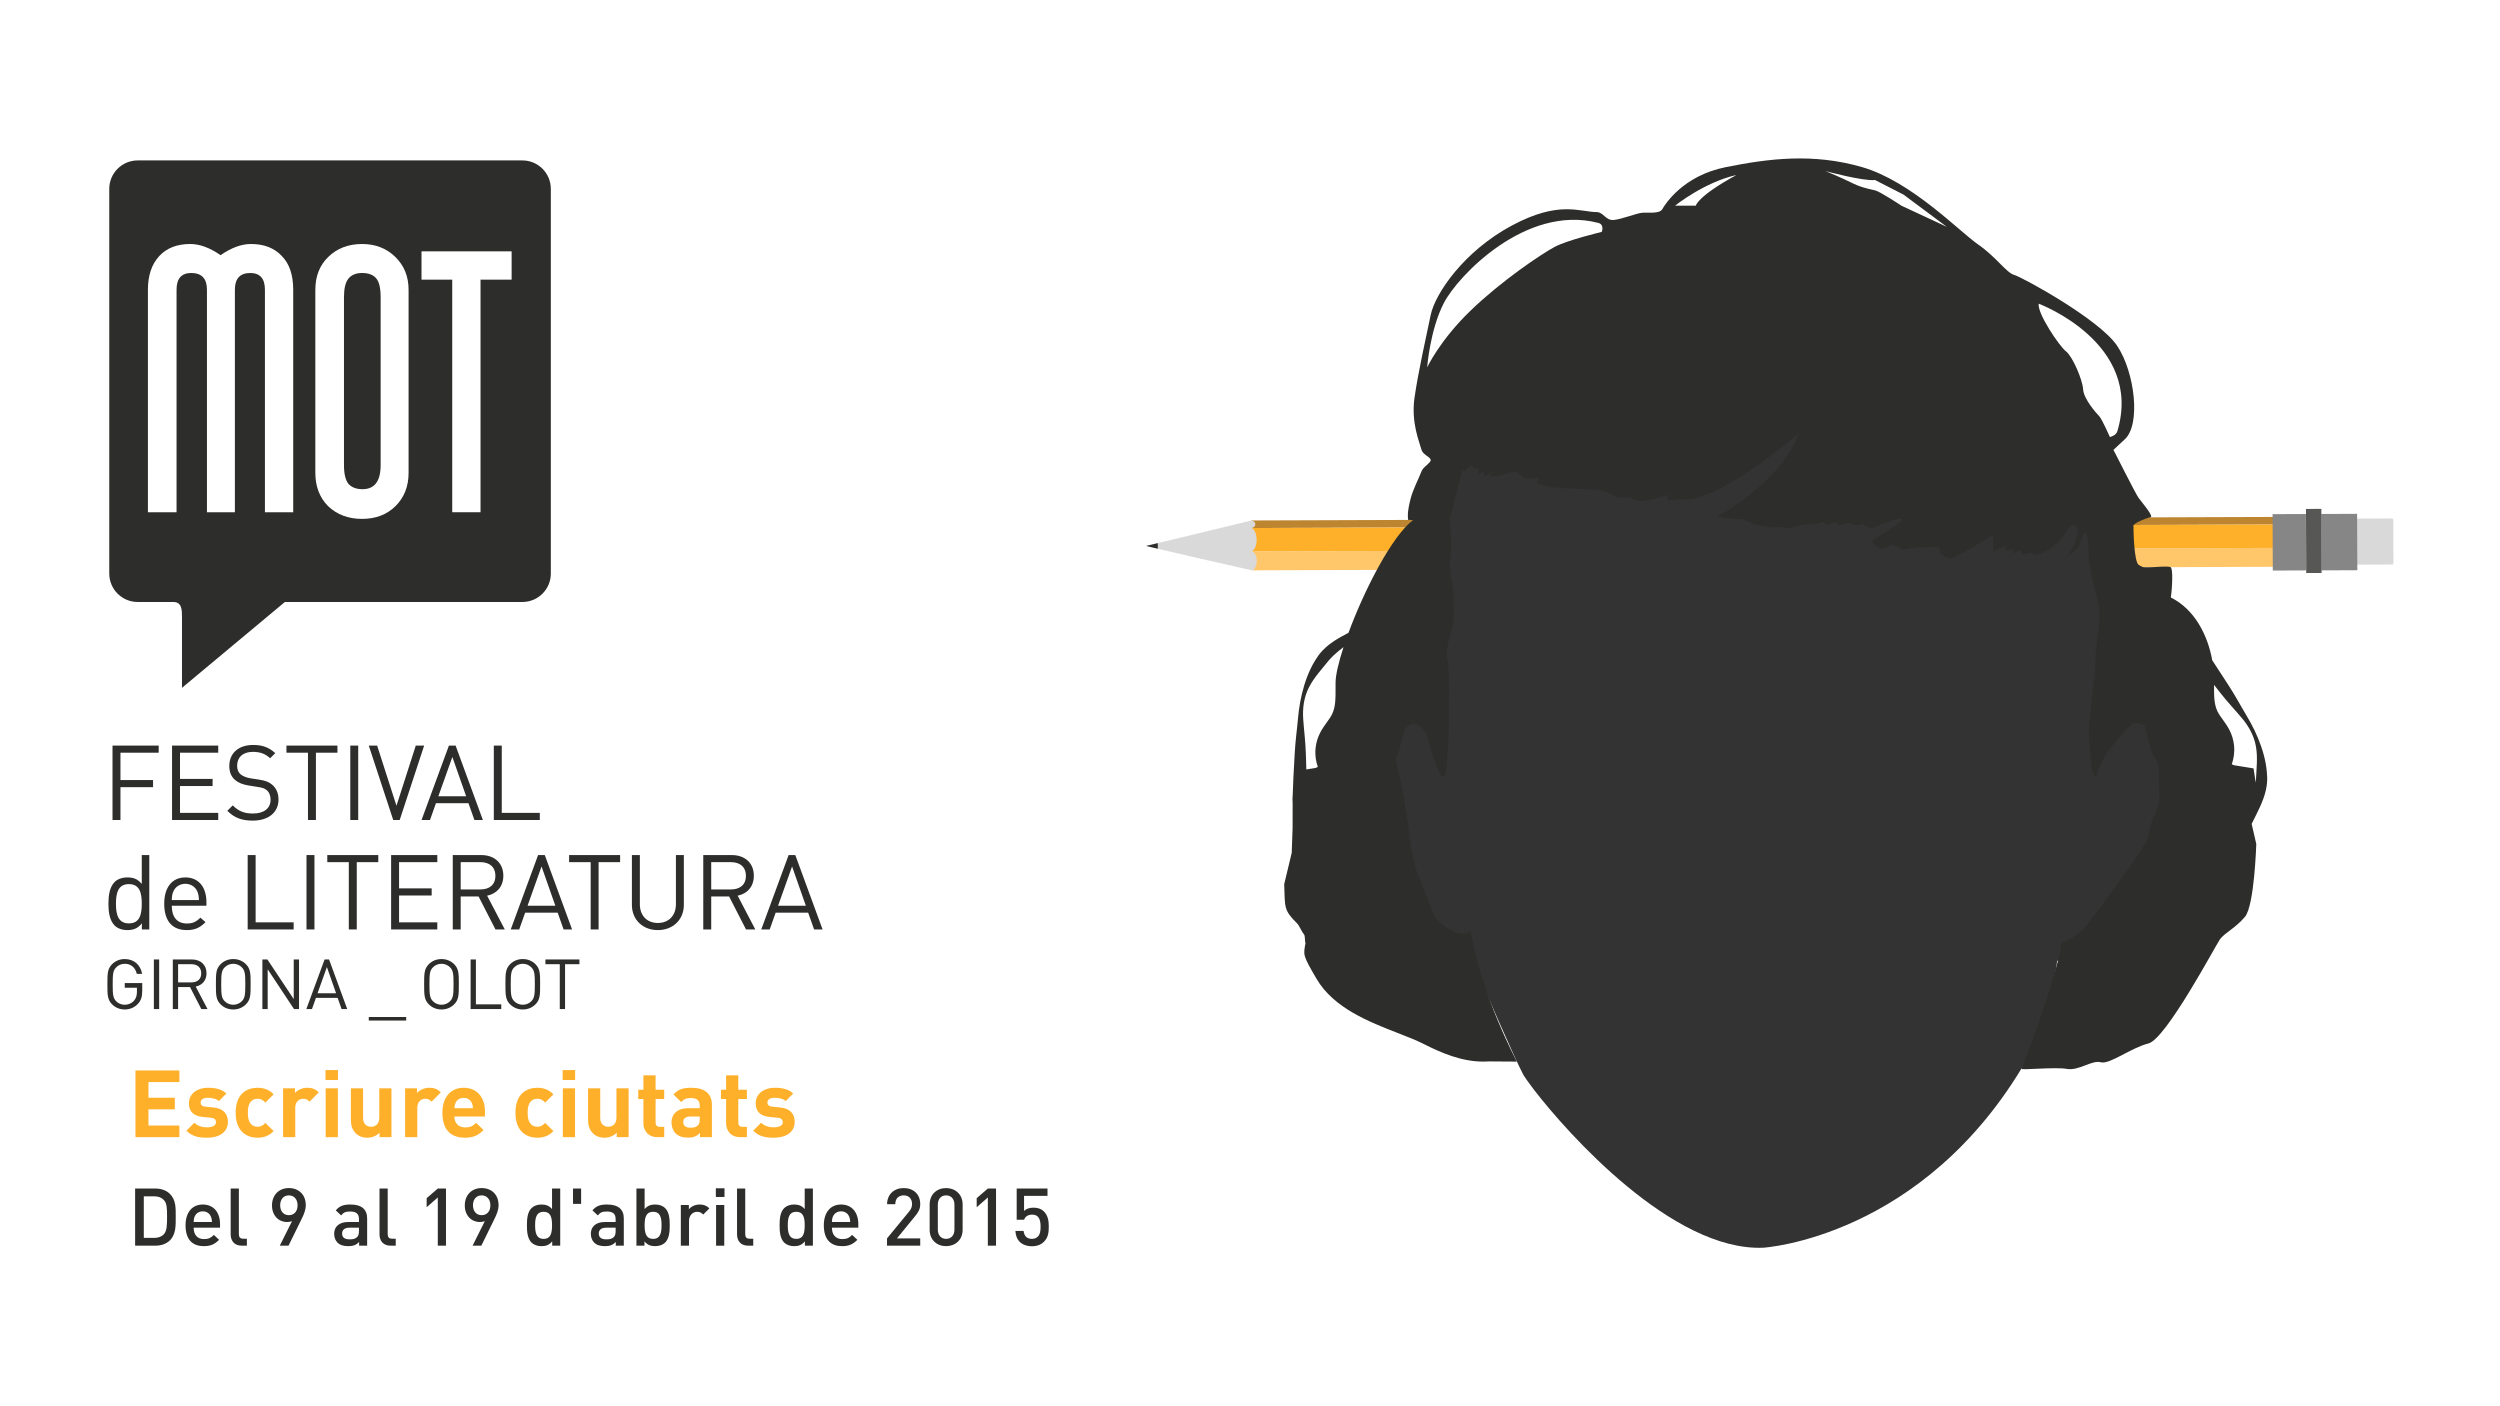 <?xml version="1.0" encoding="utf-8"?>
<!-- Generator: Adobe Illustrator 16.0.0, SVG Export Plug-In . SVG Version: 6.00 Build 0)  -->
<!DOCTYPE svg PUBLIC "-//W3C//DTD SVG 1.1//EN" "http://www.w3.org/Graphics/SVG/1.1/DTD/svg11.dtd">
<svg version="1.1" id="Capa_1" xmlns="http://www.w3.org/2000/svg" xmlns:xlink="http://www.w3.org/1999/xlink" x="0px" y="0px"
	 width="1920px" height="1080px" viewBox="0 0 1920 1080" enable-background="new 0 0 1920 1080" xml:space="preserve">
<rect x="0" y="0" width="1920" height="1080" fill="#333333" stroke="none"/>
<path fill="#FFFFFF" d="M0,0v1080h1920V0H0z M1668.926,643.95c-2.496,10.447-5.078,20.864-6.076,31.594l-30.344,54.534
	l-52.629,7.854c0,0-4.041,41.375-23.635,76.39c-78.955,136.525-202.054,143.928-202.054,143.928
	c-69.444,2.813-150.35-87.744-176.356-121.664c-4.377-5.718-7.207-9.825-8.152-11.604c-6.584-12.378-31.254-69.476-31.254-69.476
	l-15.625-30.567l-21.389-8.808l-29.607-36.704l-12.559-76.747c0.895-6.263,1.297-12.47,0.865-18.616l20.452-32.119l15.502-7.4
	l4.525-32.901c0,0-2.469-95.407,0-97.874c2.469-2.47,14.803-83.073,14.803-83.073l36.189-28.787h147.291
	c0,0,91.229-10.693,93.086-10.693c1.857,0,205.557,59.219,205.557,59.219l24.525,55.107l-7.125,77.347l28.506,62.844l25.502,33.546
	L1668.926,643.95L1668.926,643.95z"/>
<path fill="#BD852F" d="M1612.063,403.283l137.777-0.477l-0.021-5.818l-139.563,0.483
	C1610.911,399.384,1611.515,401.321,1612.063,403.283z"/>
<path fill="#BD852F" d="M1110.722,399.611c0-0.137,0-0.274,0-0.411l-149.438,0.517l-0.689,0.602l-0.119,5.218l148.592-0.514
	C1109.571,403.17,1110.126,401.36,1110.722,399.611z"/>
<path fill="#FFB02A" d="M1109.065,405.023l-148.592,0.514l0.06,17.965l145.612-0.504
	C1106.434,416.886,1107.507,410.742,1109.065,405.023z"/>
<path fill="#FFB02A" d="M1615.591,421.236l134.311-0.465l-0.06-17.965l-137.776,0.477
	C1613.695,409.112,1614.869,415.135,1615.591,421.236z"/>
<path fill="#FFB02A" d="M1604.781,421.273l0.821-0.003c-0.268-2.12-0.59-4.229-0.979-6.319
	C1604.656,417.06,1604.709,419.167,1604.781,421.273z"/>
<path opacity="0.7" fill="#FFB02A" enable-background="new    " d="M1616.475,435.749l133.476-0.461l-0.049-14.516l-134.311,0.465
	C1616.16,426.052,1616.459,430.908,1616.475,435.749z"/>
<path opacity="0.7" fill="#FFB02A" enable-background="new    " d="M1605.604,421.271l-0.822,0.003
	c0.063,1.82,0.14,3.639,0.246,5.458c0.171,2.927,0.356,5.977,0.631,9.056l0.86-0.003
	C1606.514,430.944,1606.212,426.079,1605.604,421.271z"/>
<path opacity="0.7" fill="#FFB02A" enable-background="new    " d="M1106.146,422.999l-144.511,0.5l0.029,1.061l-0.258,12.75
	l0.008,0.705l145.741-0.504C1106.191,432.854,1105.912,427.938,1106.146,422.999z"/>
<path fill="#D9D9D9" d="M961.418,438.002c2.094-0.07,3.762-3.292,3.746-7.257c-0.014-3.972-1.701-7.176-3.799-7.236v-0.178
	c2.146-0.767,3.764-4.422,3.744-8.826c-0.017-4.407-1.654-8.048-3.808-8.805v-0.211c1.609-0.235,2.822-1.426,2.822-2.873
	c-0.006-1.453-1.236-2.637-2.842-2.853v-0.047l-0.146,0.032c-0.125-0.012-1.291,0.35-2.428,0.588l-37.971,9.169l-40.551,9.794
	l40.62,9.503L961.418,438.002z"/>
<polygon fill="#2D2D2B" points="889.174,419.267 889.184,421.401 884.693,420.347 880.188,419.3 884.682,418.217 889.168,417.133 
	"/>
<path fill="#D9D9D9" d="M1799.713,433.702c-0.533,0.006-0.969-0.502-0.975-1.128l-0.115-33.128c0-0.625,0.432-1.133,0.969-1.133
	l37.472-0.13c0.545-0.003,0.979,0.504,0.981,1.129l0.109,33.124c0,0.627-0.427,1.137-0.965,1.137L1799.713,433.702z"/>
<rect x="1775.808" y="402.773" transform="matrix(-0.004 -1 1 -0.004 1387.194 2215.468)" fill="#868686" width="43.318" height="27.568"/>
<rect x="1737.411" y="403.887" transform="matrix(-0.004 -1 1 -0.004 1348.572 2177.212)" fill="#868686" width="43.318" height="25.601"/>
<rect x="1753.274" y="409.761" transform="matrix(-0.004 -1 1 -0.004 1368.428 2194.997)" fill="#575756" width="49.226" height="11.816"/>
<path fill="#2D2D2B" d="M1732.826,648.22l-3.535-15.371c0.037-0.107,0.074-0.226,0.111-0.339c0.176-0.363,0.346-0.729,0.521-1.099
	c1.908-3.822,3.891-7.648,5.723-11.685c1.822-4.029,3.507-8.297,4.535-12.897c0.527-2.295,0.896-4.668,0.986-7.078l0.031-1.811
	l-0.053-1.651c-0.039-1.12-0.113-2.257-0.209-3.366c-0.75-8.965-3.408-17.857-6.796-26.062c-1.684-4.124-3.645-8.107-5.766-12.008
	c-1.072-1.94-2.188-3.858-3.326-5.772c-1.139-1.854-2.201-3.764-3.307-5.649c-2.197-3.766-4.306-7.604-6.593-11.31
	c-2.254-3.724-4.637-7.352-6.995-10.991c-3.056-4.702-6.076-9.408-9.166-14.06c-3.486-19.527-13.691-39.243-31.81-48.206
	c1.123-7.146,1.842-22.479-0.186-23.292c-2.586-1.04-11.336,0.041-15.256,0.051c-6.113,0.022-5.299,0.484-9.131-1.709
	c-3.843-2.19-4.109-28.098-4.109-30.293c0-1.475,9.176-5.734,13.08-6.329c2.887-0.447-6.721-11.613-9.248-15.055
	c-1.976-2.69-19.193-36.738-19.193-36.738s0,0,8.225-7.679c13.156-10.968,8.224-52.085-5.481-72.375s-72.924-52.64-78.955-54.286
	c-6.029-1.644-13.715-13.708-27.963-23.581c-14.254-9.869-50.996-48.249-88.828-59.213c-37.838-10.968-71.828-6.583-104.728,0
	c-32.903,6.576-46.61,28.511-48.805,32.341c-2.195,3.833-11.512,2.203-15.9,2.75c-4.389,0.552-15.354,4.932-21.389,5.485
	c-6.029,0.547-7.647-5.615-12.611-6.032c-13.702,0-29.059-9.322-65.797,10.415c-36.733,19.74-58.666,52.091-62.127,68.541
	c-3.451,16.452-9.707,44.411-12.442,63.605c-2.742,19.191,3.838,33.992,5.209,39.477c1.364,5.484,9.592,6.307,6.578,9.873
	c-3.015,3.561-5.214,3.834-6.855,8.226c-1.643,4.382-6.211,13.15-7.949,20.01c-2.913,11.496-2.021,14.589-1.86,16.244
	c0,0,1.623-0.031,2.563,0.055c0.601,0.055,1.031,0.115,1.191,0.159c-15.865,11.595-37.383,53.375-49.558,86.459
	c-1.94,1.01-3.889,2.047-5.834,3.151c-3.85,2.183-7.719,4.638-11.262,7.752c-1.776,1.544-3.469,3.25-4.967,5.142l-1.088,1.446
	l-0.932,1.366c-0.634,0.929-1.236,1.892-1.814,2.845c-4.67,7.686-7.754,16.443-9.846,25.065c-1.066,4.328-1.824,8.693-2.412,13.094
	c-0.275,2.202-0.498,4.413-0.711,6.628c-0.172,2.169-0.437,4.34-0.65,6.513c-0.441,4.347-0.998,8.687-1.332,13.024
	c-0.369,4.341-0.582,8.674-0.813,13.006c-0.437,8.171-0.945,16.318-1.134,24.463c-0.282,2.741-0.297,5.379-0.104,7.905
	c-0.055,6.214-0.076,12.428-0.043,18.661l-0.664,18.926l-5.779,24.082c0.707,17.606-0.715,19.711,9.955,30.188
	c1.644,1.615,3.564,6.539,5.137,8.186c1.199,1.261,0.576,5.896,1.277,6.842c-1.598,9.217-2.521,8.796,8.596,27.68
	c13.146,22.323,40.414,32.932,62.324,41.451c7.268,2.828,14.131,5.496,19.273,8.109c14.227,7.23,29.633,13.822,46.383,13.818
	c1.422,0,2.852-0.045,4.299-0.146l21.465,0.146c0,0-26.83-49.893-35.4-99.289c0.222-3.589,0,0-3.493,0.818
	c-7.814,2.266-21.584-8.227-23.847-12.335c-2.268-4.112-11.721-29.819-13.168-32.486c-1.434-2.676-5.955-21.184-5.955-25.91
	c0-4.729-5.352-34.954-5.967-39.271c-0.49-3.427-3.692-14.619-5.203-24.029c2.656-5.63,3.89-10.784,5.234-16.439
	c0.357-1.488,0.73-3.07,1.162-4.78c0.186-0.749,0.5-1.563,0.863-2.396c1.596-1.322,3.233-2.332,4.729-2.939
	c5.551-2.263,10.076,5.348,11.107,6.992c1.022,1.644,2.875,8.433,3.699,11.513c0.817,3.084,5.688,18.033,7.877,20.771
	c2.194,2.745,3.842-1.646,3.842-1.646s2.19-23.026,2.19-34.544c0-11.519,1.097-46.607-1.092-53.187
	c-2.192-6.579,3.285-20.837,4.387-27.416c1.093-6.58,0-18.645,0.548-21.386c0.551-2.742-4.39-20.837-2.746-27.964
	c1.646-7.127-0.273-30.706-0.273-30.706l9.598-37.834l1.371,1.097l4.39-4.385l1.916,0.823l2.467,1.915l2.469-0.82l-0.547,4.385
	l4.656-1.096v3.565l6.035-3.565l-1.095,3.019l6.304-0.276l6.307-1.919l6.58-1.646l8.223,5.756l9.871-0.82l-1.645,4.113l8.637,2.875
	l12.748,1.234l21.383,0.824l7.813,0.823l11.93,5.345h9.045c0,0,5.758,3.701,11.926,2.467c6.171-1.234,17.685-4.523,17.685-4.523
	s-0.824,2.465-1.236,3.703c-0.407,1.235,10.283-0.413,10.283-0.413h7.404c0,0,23.438,0,83.479-50.581
	c-13.16,37.422-62.916,64.153-62.916,64.153l13.156,1.644h6.58l3.69,2.055l8.238,2.881l11.922,1.644l6.168-0.411l5.349,1.234
	l6.582-2.052l5.756-0.829l8.223-0.82l6.174-1.233l2.464,2.053l6.582-2.053l2.881,2.467l8.225-2.057c0,0,2.055,2.057,4.523,2.057
	c2.467,0,5.342-1.234,5.342-1.234s4.94,4.523,8.637,2.877c3.699-1.644,23.031-9.457,21.797-6.17
	c-1.232,3.293-23.438,16.453-23.438,16.453l2.467,3.29l3.293,2.465h4.104l7.406-3.288v2.056h4.115l1.231,2.47l13.162-2.061h7.81
	l4.526-0.411l3.703,0.411l1.229,4.937c0,0,5.346,4.111,8.227,3.704c2.879-0.414,32.076-18.097,32.076-18.097v12.749l10.693-4.936
	l-2.058,4.113l7.404-1.232l-0.83,3.7l5.762-3.291c0,0,0,4.113,2.06,3.698c2.055-0.407,6.99-1.231,6.99-1.231
	s0.411,4.937,11.926-2.052c11.52-6.993,16.451-17.687,16.451-17.687s5.758-4.523,6.576,2.466c0.825,6.993-8.632,21.385-8.632,21.385
	s0,0,6.164-5.348c6.17-5.345,5.351-14.391,8.228-13.979c2.879,0.411,2.262,17.27,2.879,21.794
	c0.619,4.524,2.881,16.653,6.785,30.431c3.904,13.778-2.058,33.726-1.851,43.594c0.205,9.868-4.522,46.607-5.071,52.635
	c-0.552,6.034,2.328,34.686,2.741,34.686c0.41,0,2.191,9.183,4.937-1.646c2.742-10.829,18.918-28.235,23.85-33.175
	c3.408-3.399,7.265-2.763,11.22-0.284c0.326,0.778,0.606,1.525,0.785,2.229c0.43,1.71,0.807,3.293,1.159,4.776
	c1.863,7.832,3.507,14.694,9.013,23.191c-0.045,6.008-0.064,17.256,0.436,21.079c0.688,5.212-2.049,15.356-4.381,19.056
	c-2.328,3.704-4.385,15.77-4.385,15.77c-0.687,5.892-48.492,69.685-49.599,70.363c-0.59,0.361-8.182,6.379-8.776,6.727
	c-2.027,1.033-5.863,2.703-8.308,4.024c0.603,7.538-13.829,55.307-30.536,96.339c-0.675,1.261,25.838-1.523,34.989,0.112
	c9.15,1.637,19.267-7.034,26.009-5.106c6.743,1.924,23.118-11.077,36.608-14.448c13.482-3.372,51.535-75.138,54.902-79.955
	c3.375-4.815,12.047-8.674,19.268-17.342C1731.381,695.422,1732.826,648.22,1732.826,648.22z M1025.709,527.459
	c0.029,9.263,0.053,15.379-2.682,21.051c-0.978,2.019-2.332,3.894-3.9,6.064c-3.484,4.805-7.813,10.788-8.764,19.947
	c-0.568,5.472,0.258,10.259,1.721,14.518c-0.648,0.297-1.34,0.611-1.705,0.742l-7.131,1.155c-0.043-1.939-0.096-3.881-0.15-5.813
	c-0.127-4.354-0.26-8.71-0.557-13.057c-0.262-4.354-0.758-8.7-1.129-13.043c-0.183-2.174-0.406-4.346-0.533-6.521
	c-0.168-2.125-0.205-4.261-0.117-6.389c0.14-4.254,0.824-8.494,2.142-12.526c1.305-4.038,3.325-7.8,5.688-11.288
	c2.377-3.486,5.053-6.747,7.746-10.002l3.932-4.809c1.263-1.466,2.604-2.885,4.043-4.259c2.297-2.169,4.851-4.207,7.513-6.237
	c-3.816,11.728-6.121,21.591-6.121,27.42L1025.709,527.459z M1230.131,178.127c0,0-26.18,6.169-36.188,11.512
	c-10.011,5.344-40.714,25.91-64.564,48.938c-23.854,23.032-33.313,43.594-33.313,43.594s2.057-28.513,12.748-49.349
	c10.692-20.838,63.059-75.943,118.438-61.686C1232.496,172.304,1230.131,178.127,1230.131,178.127z M1302.375,157.975h-15.965
	c0,0,22.545-18.094,47.219-23.579C1303.469,150.848,1302.375,157.975,1302.375,157.975z M1460.291,157.975
	c0,0-16.451-10.964-20.285-11.787c-17.063-3.659-13.637-4.817-38.11-14.805c0,0,29.334,7.95,38.11,6.854l21.931,11.24l33.241,24.741
	L1460.291,157.975z M1612.176,319.593c-2.055-2.061-11.932-13.159-12.34-20.565c-0.41-7.399-8.223-25.494-13.158-29.197
	c-4.938-3.699-22.204-29.198-20.971-36.6c0,0,80.599,30.022,60.451,97.878c-1.07,3.584-5.764,4.522-5.764,4.522
	S1614.234,321.646,1612.176,319.593z M1715.736,572.439c-0.949-9.161-5.281-15.145-8.763-19.95
	c-1.569-2.174-2.928-4.047-3.899-6.064c-2.681-5.548-2.715-11.543-2.687-20.474c0.111,0.149,0.224,0.299,0.342,0.448
	c2.668,3.445,5.337,6.888,8.138,10.227c2.771,3.36,5.729,6.583,8.592,9.876c1.422,1.646,2.887,3.271,4.271,4.956
	c1.387,1.622,2.676,3.322,3.854,5.096c2.391,3.523,4.334,7.354,5.646,11.386c1.324,4.031,1.902,8.264,2.048,12.473
	c0.131,4.218-0.111,8.433-0.377,12.647l-0.347,6.201c-0.045,0.571-0.119,1.153-0.182,1.731l-1.637-10.864l-15.019-2.434
	c-0.36-0.132-1.057-0.443-1.707-0.74C1715.479,582.696,1716.305,577.908,1715.736,572.439z"/>
<g>
	<path fill="#FFB02A" d="M104.02,873.334v-51.241h33.756v8.923h-23.752v12.022h20.23v8.925h-20.23v12.451h23.752v8.92H104.02
		L104.02,873.334z"/>
	<path fill="#FFB02A" d="M159.125,873.767c-5.896,0-11.225-0.646-15.971-5.396l6.117-6.123c3.096,3.101,7.125,3.531,10,3.531
		c3.24,0,6.621-1.079,6.621-3.89c0-1.869-1.004-3.169-3.959-3.45l-5.9-0.58c-6.762-0.642-10.941-3.599-10.941-10.506
		c0-7.774,6.838-11.949,14.467-11.949c5.832,0,10.725,1.014,14.322,4.394l-5.754,5.831c-2.156-1.947-5.467-2.522-8.709-2.522
		c-3.748,0-5.328,1.729-5.328,3.604c0,1.365,0.576,2.947,3.887,3.233l5.906,0.573c7.41,0.723,11.152,4.687,11.152,11.021
		C175.035,869.808,167.986,873.767,159.125,873.767z"/>
	<path fill="#FFB02A" d="M197.76,873.767c-7.48,0-16.771-4.024-16.771-19.219c0-15.188,9.291-19.144,16.771-19.144
		c5.182,0,9.07,1.585,12.381,5.043l-6.336,6.326c-1.945-2.085-3.594-2.947-6.045-2.947c-2.227,0-3.963,0.788-5.328,2.451
		c-1.439,1.798-2.082,4.318-2.082,8.271c0,3.955,0.643,6.554,2.082,8.354c1.365,1.651,3.102,2.445,5.328,2.445
		c2.451,0,4.1-0.862,6.045-2.955l6.336,6.269C206.83,872.109,202.941,873.767,197.76,873.767z"/>
	<path fill="#FFB02A" d="M237.762,846.059c-1.436-1.443-2.66-2.231-4.961-2.231c-2.883,0-6.045,2.16-6.045,6.91v22.598h-9.361
		v-37.499h9.146v3.599c1.791-2.154,5.396-4.028,9.428-4.028c3.666,0,6.256,0.94,8.85,3.523L237.762,846.059z"/>
	<path fill="#FFB02A" d="M249.98,829.434v-7.626h9.572v7.626H249.98z M250.125,873.334v-37.499h9.357v37.499H250.125z"/>
	<path fill="#FFB02A" d="M291.496,873.334v-3.447c-2.438,2.594-5.896,3.88-9.348,3.88c-3.744,0-6.768-1.228-8.861-3.31
		c-3.014-3.029-3.809-6.552-3.809-10.649v-23.973h9.355v22.668c0,5.117,3.238,6.846,6.189,6.846c2.949,0,6.266-1.729,6.266-6.846
		v-22.668h9.359v37.499H291.496z"/>
	<path fill="#FFB02A" d="M331.496,846.059c-1.439-1.443-2.658-2.231-4.963-2.231c-2.888,0-6.051,2.16-6.051,6.91v22.598h-9.355
		v-37.499h9.143v3.599c1.798-2.154,5.402-4.028,9.427-4.028c3.674,0,6.266,0.94,8.85,3.523L331.496,846.059z"/>
	<path fill="#FFB02A" d="M348.975,857.504c0,4.823,2.951,8.348,8.199,8.348c4.107,0,6.129-1.15,8.498-3.523l5.685,5.534
		c-3.813,3.814-7.484,5.905-14.248,5.905c-8.854,0-17.349-4.025-17.349-19.22c0-12.227,6.623-19.144,16.336-19.144
		c10.441,0,16.343,7.634,16.343,17.925v4.175H348.975L348.975,857.504z M362.361,847.061c-1.013-2.227-3.095-3.882-6.267-3.882
		c-3.164,0-5.254,1.655-6.266,3.882c-0.563,1.372-0.781,2.379-0.855,4.04h14.248C363.154,849.438,362.936,848.433,362.361,847.061z"
		/>
	<path fill="#FFB02A" d="M412.637,873.767c-7.489,0-16.77-4.024-16.77-19.219c0-15.188,9.278-19.144,16.77-19.144
		c5.188,0,9.072,1.585,12.377,5.043l-6.332,6.326c-1.938-2.085-3.598-2.947-6.045-2.947c-2.229,0-3.955,0.788-5.319,2.451
		c-1.445,1.798-2.095,4.318-2.095,8.271c0,3.955,0.648,6.554,2.095,8.354c1.364,1.651,3.092,2.445,5.319,2.445
		c2.447,0,4.105-0.862,6.045-2.955l6.332,6.269C421.709,872.109,417.824,873.767,412.637,873.767z"/>
	<path fill="#FFB02A" d="M432.127,829.434v-7.626h9.572v7.626H432.127z M432.271,873.334v-37.499h9.357v37.499H432.271z"/>
	<path fill="#FFB02A" d="M473.645,873.334v-3.447c-2.442,2.594-5.899,3.88-9.354,3.88c-3.744,0-6.773-1.228-8.855-3.31
		c-3.024-3.029-3.813-6.552-3.813-10.649v-23.973h9.354v22.668c0,5.117,3.238,6.846,6.191,6.846c2.949,0,6.26-1.729,6.26-6.846
		v-22.668h9.357v37.499H473.645z"/>
	<path fill="#FFB02A" d="M505,873.334c-7.623,0-10.869-5.402-10.869-10.716v-18.58h-3.957v-7.128h3.957v-11.079h9.363v11.079h6.619
		v7.128h-6.619v17.998c0,2.153,1.004,3.386,3.233,3.386h3.386v7.912H505L505,873.334z"/>
	<path fill="#FFB02A" d="M537.6,873.334v-3.242c-2.52,2.519-4.891,3.604-9.209,3.604c-4.248,0-7.346-1.087-9.577-3.313
		c-2.013-2.088-3.099-5.103-3.099-8.422c0-5.97,4.107-10.862,12.822-10.862h8.846v-1.876c0-4.102-2.016-5.906-6.979-5.906
		c-3.603,0-5.261,0.866-7.199,3.104l-5.973-5.83c3.666-4.036,7.27-5.188,13.528-5.188c10.508,0,15.986,4.459,15.986,13.245v24.685
		H537.6z M537.383,857.504h-7.414c-3.385,0-5.254,1.576-5.254,4.24c0,2.597,1.728,4.326,5.396,4.326c2.6,0,4.252-0.22,5.899-1.81
		c1.015-0.934,1.373-2.445,1.373-4.743V857.504z"/>
	<path fill="#FFB02A" d="M568.525,873.334c-7.627,0-10.871-5.402-10.871-10.716v-18.58h-3.961v-7.128h3.961v-11.079h9.364v11.079
		h6.619v7.128h-6.619v17.998c0,2.153,1.005,3.386,3.234,3.386h3.385v7.912H568.525L568.525,873.334z"/>
	<path fill="#FFB02A" d="M594.426,873.767c-5.901,0-11.229-0.646-15.983-5.396l6.119-6.123c3.1,3.101,7.127,3.531,10.006,3.531
		c3.239,0,6.619-1.079,6.619-3.89c0-1.869-1.011-3.169-3.959-3.45l-5.9-0.58c-6.766-0.642-10.938-3.599-10.938-10.506
		c0-7.774,6.832-11.949,14.466-11.949c5.832,0,10.723,1.014,14.319,4.394l-5.75,5.831c-2.16-1.947-5.473-2.522-8.715-2.522
		c-3.744,0-5.328,1.729-5.328,3.604c0,1.365,0.576,2.947,3.89,3.233l5.903,0.573c7.416,0.723,11.152,4.687,11.152,11.021
		C610.326,869.808,603.275,873.767,594.426,873.767z"/>
</g>
<path fill="#2D2D2B" d="M130.525,952.547c-2.771,2.779-6.783,4.141-11.342,4.141h-15.406v-43.889h15.406
	c4.559,0,8.57,1.358,11.342,4.133c4.742,4.749,4.434,11.151,4.434,17.504C134.959,940.776,135.268,947.802,130.525,952.547z
	 M125.959,921.737c-1.844-2.028-4.307-2.962-7.455-2.962h-8.064v31.927h8.064c3.148,0,5.611-0.926,7.455-2.952
	c2.283-2.531,2.344-7.271,2.344-13.314S128.242,924.267,125.959,921.737z"/>
<path fill="#2D2D2B" d="M148.73,942.869c0,5.365,2.83,8.758,7.945,8.758c3.512,0,5.363-0.982,7.582-3.198l4.006,3.754
	c-3.203,3.204-6.225,4.869-11.711,4.869c-7.822,0-14.051-4.136-14.051-16.024c0-10.104,5.236-15.96,13.25-15.96
	c8.387,0,13.244,6.173,13.244,15.038v2.765L148.73,942.869L148.73,942.869z M161.918,934.247c-0.99-2.342-3.209-3.938-6.166-3.938
	c-2.961,0-5.236,1.598-6.221,3.938c-0.613,1.429-0.744,2.343-0.801,4.255h14.047C162.719,936.59,162.531,935.676,161.918,934.247z"
	/>
<path fill="#2D2D2B" d="M185.721,956.688c-5.979,0-8.566-4.019-8.566-8.637v-35.252h6.287v34.881c0,2.411,0.865,3.645,3.387,3.645
	h2.779v5.362L185.721,956.688L185.721,956.688z"/>
<path fill="#2D2D2B" d="M275.805,956.688v-2.84c-2.279,2.287-4.443,3.204-8.322,3.204c-3.883,0-6.469-0.917-8.387-2.834
	c-1.596-1.671-2.463-4.066-2.463-6.712c0-5.243,3.639-9.004,10.785-9.004h8.264v-2.221c0-3.944-1.979-5.851-6.84-5.851
	c-3.459,0-5.121,0.809-6.846,3.021l-4.125-3.892c2.955-3.444,6.037-4.495,11.215-4.495c8.566,0,12.881,3.637,12.881,10.724v20.896
	h-6.162V956.688z M275.682,942.869h-7.338c-3.695,0-5.604,1.677-5.604,4.51c0,2.832,1.779,4.435,5.725,4.435
	c2.408,0,4.193-0.187,5.855-1.79c0.924-0.922,1.361-2.396,1.361-4.622L275.682,942.869L275.682,942.869z"/>
<path fill="#2D2D2B" d="M300.035,956.688c-5.975,0-8.568-4.019-8.568-8.637v-35.252h6.289v34.881c0,2.411,0.865,3.645,3.385,3.645
	h2.783v5.362L300.035,956.688L300.035,956.688z"/>
<path fill="#2D2D2B" d="M336.229,956.688v-37.043l-8.562,7.518V920.2l8.562-7.401h6.288v43.889H336.229z"/>
<path fill="#2D2D2B" d="M379.631,936.342l-9.977,20.345h-6.724l9.431-18.858c-1.166,0.486-2.584,0.675-3.943,0.675
	c-6.348,0-11.463-4.988-11.463-12.694c0-8.075,5.356-13.371,12.941-13.371c7.579,0,13.004,4.985,13.004,13.123
	C382.9,929.133,381.545,932.52,379.631,936.342z M369.896,918.042c-3.938,0-6.659,2.954-6.659,7.639
	c0,4.318,2.467,7.579,6.659,7.579c3.947,0,6.718-2.828,6.718-7.579C376.613,920.996,373.844,918.042,369.896,918.042z"/>
<path fill="#2D2D2B" d="M424.094,956.688v-3.331c-2.344,2.834-4.875,3.695-8.262,3.695c-3.146,0-5.914-1.052-7.641-2.774
	c-3.146-3.143-3.519-8.506-3.519-13.25c0-4.745,0.373-10.051,3.519-13.187c1.727-1.724,4.434-2.773,7.584-2.773
	c3.325,0,5.911,0.802,8.192,3.516V912.8h6.283v43.888H424.094L424.094,956.688z M417.504,930.673c-5.68,0-6.535,4.813-6.535,10.354
	c0,5.55,0.855,10.423,6.535,10.423c5.662,0,6.465-4.873,6.465-10.423C423.969,935.486,423.166,930.673,417.504,930.673z"/>
<path fill="#2D2D2B" d="M440.076,924.574v-11.775h6.225v11.775H440.076z"/>
<path fill="#2D2D2B" d="M472.926,956.688v-2.84c-2.281,2.287-4.44,3.204-8.317,3.204c-3.884,0-6.476-0.917-8.384-2.834
	c-1.6-1.671-2.463-4.066-2.463-6.712c0-5.243,3.638-9.004,10.783-9.004h8.26v-2.221c0-3.944-1.973-5.851-6.844-5.851
	c-3.447,0-5.115,0.809-6.84,3.021l-4.127-3.892c2.953-3.444,6.035-4.495,11.215-4.495c8.561,0,12.875,3.637,12.875,10.724v20.896
	h-6.158V956.688z M472.805,942.869h-7.33c-3.704,0-5.612,1.677-5.612,4.51c0,2.832,1.782,4.435,5.729,4.435
	c2.402,0,4.193-0.187,5.855-1.79c0.928-0.922,1.358-2.396,1.358-4.622V942.869L472.805,942.869z"/>
<path fill="#2D2D2B" d="M510.846,954.276c-1.721,1.724-4.496,2.774-7.645,2.774c-3.39,0-5.91-0.861-8.254-3.695v3.33h-6.164v-43.888
	h6.285v15.783c2.276-2.714,4.871-3.516,8.198-3.516c3.138,0,5.857,1.051,7.578,2.773c3.146,3.136,3.515,8.44,3.515,13.187
	S513.992,951.135,510.846,954.276z M501.598,930.673c-5.668,0-6.528,4.813-6.528,10.354c0,5.55,0.86,10.423,6.528,10.423
	c5.675,0,6.474-4.873,6.474-10.423C508.07,935.486,507.271,930.673,501.598,930.673z"/>
<path fill="#2D2D2B" d="M540.076,932.768c-1.42-1.414-2.531-2.095-4.688-2.095c-3.395,0-6.223,2.713-6.223,7.028v18.984h-6.285
	v-31.248h6.162v3.386c1.605-2.222,4.811-3.757,8.324-3.757c3.018,0,5.293,0.802,7.453,2.948L540.076,932.768z"/>
<path fill="#2D2D2B" d="M549.771,919.271v-6.66h6.651v6.66H549.771z M549.955,956.688v-31.25h6.279v31.25H549.955z"/>
<path fill="#2D2D2B" d="M574.611,956.688c-5.978,0-8.562-4.019-8.562-8.637v-35.252h6.287v34.881c0,2.411,0.855,3.645,3.385,3.645
	h2.771v5.362L574.611,956.688L574.611,956.688z"/>
<path fill="#2D2D2B" d="M618.143,956.688v-3.331c-2.348,2.834-4.879,3.695-8.266,3.695c-3.137,0-5.916-1.052-7.639-2.774
	c-3.146-3.143-3.517-8.506-3.517-13.25c0-4.745,0.369-10.051,3.517-13.187c1.723-1.724,4.43-2.773,7.578-2.773
	c3.325,0,5.92,0.802,8.196,3.516V912.8h6.287v43.888H618.143L618.143,956.688z M611.545,930.673c-5.672,0-6.535,4.813-6.535,10.354
	c0,5.55,0.863,10.423,6.535,10.423c5.668,0,6.469-4.873,6.469-10.423C618.014,935.486,617.213,930.673,611.545,930.673z"/>
<path fill="#2D2D2B" d="M638.926,942.869c0,5.365,2.832,8.758,7.939,8.758c3.52,0,5.369-0.982,7.586-3.198l4.004,3.754
	c-3.203,3.204-6.221,4.869-11.705,4.869c-7.824,0-14.053-4.136-14.053-16.024c0-10.104,5.235-15.96,13.25-15.96
	c8.381,0,13.246,6.173,13.246,15.038v2.765L638.926,942.869L638.926,942.869z M652.111,934.247
	c-0.984-2.342-3.211-3.938-6.164-3.938c-2.959,0-5.236,1.598-6.224,3.938c-0.612,1.429-0.739,2.343-0.799,4.255h14.045
	C652.912,936.59,652.725,935.676,652.111,934.247z"/>
<path fill="#2D2D2B" d="M681.227,956.688v-5.614l16.884-20.52c1.657-2.039,2.34-3.634,2.34-5.85c0-3.951-2.34-6.662-6.406-6.662
	c-3.33,0-6.469,1.849-6.469,6.776h-6.291c0-7.452,5.301-12.383,12.76-12.383c7.516,0,12.691,4.743,12.691,12.323
	c0,3.889-1.412,6.163-4.129,9.487l-13.74,16.825h17.869v5.614h-25.509V956.688z"/>
<path fill="#2D2D2B" d="M726.6,957.052c-6.963,0-12.631-4.746-12.631-12.567v-19.477c0-7.828,5.668-12.57,12.631-12.57
	s12.697,4.742,12.697,12.57v19.477C739.297,952.306,733.563,957.052,726.6,957.052z M733.008,925.195
	c0-4.26-2.401-7.153-6.408-7.153c-4.006,0-6.348,2.896-6.348,7.153v19.099c0,4.248,2.342,7.155,6.348,7.155
	c4.007,0,6.408-2.907,6.408-7.155V925.195z"/>
<path fill="#2D2D2B" d="M758.662,956.688v-37.043l-8.564,7.518V920.2l8.564-7.401h6.285v43.889H758.662z"/>
<path fill="#2D2D2B" d="M801.754,953.664c-1.969,1.972-4.988,3.452-9.244,3.452c-4.188,0-7.455-1.48-9.364-3.393
	c-2.339-2.336-3.082-5.241-3.324-8.378h6.278c0.496,3.876,2.472,6.104,6.41,6.104c1.853,0,3.447-0.618,4.558-1.729
	c1.852-1.847,2.1-4.746,2.1-7.707c0-5.242-1.355-9.188-6.406-9.188c-3.578,0-5.553,1.791-6.229,3.945h-5.724v-23.974h23.66v5.614
	h-17.996v11.586c1.48-1.547,4.074-2.527,7.271-2.527c3.459,0,6.1,1.043,7.883,2.837c3.334,3.32,3.83,7.58,3.83,11.706
	C805.455,946.699,804.959,950.461,801.754,953.664z"/>
<g>
	<path fill-rule="evenodd" clip-rule="evenodd" fill="#2D2D2B" d="M401.189,462.33c12.061,0,21.848-9.788,21.848-21.848V145.057
		c0-12.073-9.787-21.853-21.848-21.853H105.758c-12.066,0-21.847,9.78-21.847,21.853v295.425c0,12.061,9.781,21.848,21.847,21.848
		h27.28c6.733-0.082,6.733,6.28,6.733,11.643c0,9.879,0,54.269,0,54.269l79.007-65.912H401.189z"/>
	<path fill-rule="evenodd" clip-rule="evenodd" fill="#FFFFFF" d="M225.187,393.397h-21.719v-170.86
		c0-8.59-3.762-12.874-11.267-12.874c-7.876,0-11.806,4.283-11.806,12.874v170.86h-21.458v-170.86
		c0-8.59-4.017-12.874-12.079-12.874c-7.511,0-11.266,4.283-11.266,12.874v170.86H113.6v-170.86c0-10.906,2.862-19.491,8.584-25.748
		c5.723-6.263,13.681-9.392,23.873-9.392c7.331,0,15.115,2.862,23.339,8.585c8.225-5.723,16.003-8.585,23.333-8.585
		c10.012,0,17.883,3.042,23.606,9.119c5.903,5.908,8.851,14.574,8.851,26.02V393.397z"/>
	<path fill-rule="evenodd" clip-rule="evenodd" fill="#FFFFFF" d="M292.331,357.196V228.174c0-6.977-1.149-11.806-3.482-14.493
		c-2.327-2.676-5.903-4.017-10.732-4.017c-4.829,0-8.399,1.521-10.727,4.556c-2.148,2.867-3.215,7.516-3.215,13.954v129.022
		c0,6.786,1.155,11.62,3.482,14.481c2.501,2.682,6.083,4.029,10.732,4.029C287.687,375.707,292.331,369.537,292.331,357.196z
		 M313.795,363.099c0,10.372-3.309,18.858-9.926,25.475c-6.611,6.611-15.201,9.931-25.753,9.931
		c-10.547,0-19.224-3.227-26.015-9.664c-6.617-6.618-9.925-15.19-9.925-25.743V222.538c0-10.372,3.308-18.776,9.925-25.214
		c6.791-6.623,15.468-9.925,26.015-9.925c10.198,0,18.689,3.303,25.486,9.925c6.785,6.617,10.192,15.022,10.192,25.214V363.099z"/>
	<polygon fill-rule="evenodd" clip-rule="evenodd" fill="#FFFFFF" points="392.924,214.766 369.045,214.766 369.045,393.397 
		347.32,393.397 347.32,214.766 323.72,214.766 323.72,193.035 392.924,193.035 	"/>
	<g>
		<path fill-rule="evenodd" clip-rule="evenodd" fill="#2D2D2B" d="M348.324,755.92c0,7.962-0.267,10.54-2.676,13.001
			c-1.66,1.718-4.063,2.729-6.582,2.729s-4.922-1.011-6.576-2.729c-2.409-2.461-2.676-5.039-2.676-13.001
			c0-7.986,0.267-10.541,2.676-13.002c1.654-1.717,4.057-2.739,6.576-2.739s4.922,1.022,6.582,2.739
			C348.057,745.379,348.324,747.934,348.324,755.92z M352.387,755.92c0-8.08,0-11.816-3.575-15.416
			c-2.571-2.566-5.943-3.948-9.746-3.948c-3.796,0-7.168,1.382-9.734,3.948c-3.587,3.6-3.587,7.336-3.587,15.416
			c0,8.079,0,11.816,3.587,15.415c2.566,2.555,5.938,3.948,9.734,3.948c3.802,0,7.174-1.394,9.746-3.948
			C352.387,767.736,352.387,763.999,352.387,755.92z"/>
		<polygon fill-rule="evenodd" clip-rule="evenodd" fill="#2D2D2B" points="384.972,774.957 384.972,771.335 365.493,771.335 
			365.493,736.87 361.43,736.87 361.43,774.957 		"/>
		<path fill-rule="evenodd" clip-rule="evenodd" fill="#2D2D2B" d="M410.755,755.92c0,7.962-0.279,10.54-2.671,13.001
			c-1.67,1.718-4.062,2.729-6.582,2.729c-2.518,0-4.922-1.011-6.582-2.729c-2.403-2.461-2.67-5.039-2.67-13.001
			c0-7.986,0.267-10.541,2.67-13.002c1.66-1.717,4.063-2.739,6.582-2.739c2.52,0,4.912,1.022,6.582,2.739
			C410.476,745.379,410.755,747.934,410.755,755.92z M414.817,755.92c0-8.08,0-11.816-3.575-15.416
			c-2.576-2.566-5.942-3.948-9.739-3.948c-3.796,0-7.162,1.382-9.739,3.948c-3.587,3.6-3.587,7.336-3.587,15.416
			c0,8.079,0,11.816,3.587,15.415c2.577,2.555,5.943,3.948,9.739,3.948c3.797,0,7.164-1.394,9.739-3.948
			C414.817,767.736,414.817,763.999,414.817,755.92z"/>
		<polygon fill-rule="evenodd" clip-rule="evenodd" fill="#2D2D2B" points="445,740.504 445,736.87 418.88,736.87 418.88,740.504 
			429.909,740.504 429.909,774.957 433.972,774.957 433.972,740.504 		"/>
	</g>
	<rect x="283.218" y="781.063" fill-rule="evenodd" clip-rule="evenodd" fill="#2D2D2B" width="28.725" height="2.717"/>
	<g>
		<path fill-rule="evenodd" clip-rule="evenodd" fill="#2D2D2B" d="M109.235,761.051v-6.037H95.81v3.576h9.362v2.89
			c0,2.938-0.586,5.027-2.141,6.906c-1.771,2.138-4.441,3.264-7.221,3.264c-2.513,0-4.922-0.964-6.576-2.682
			c-2.415-2.461-2.682-5.086-2.682-13.048c0-7.986,0.267-10.541,2.682-13.002c1.654-1.717,4.063-2.739,6.576-2.739
			c4.765,0,8.184,2.948,9.258,7.755h4.063c-1.126-6.676-6.042-11.378-13.32-11.378c-3.796,0-7.168,1.382-9.739,3.948
			c-3.587,3.6-3.587,7.336-3.587,15.416c0,8.079,0,11.816,3.587,15.415c2.571,2.555,5.99,3.948,9.739,3.948
			c3.906,0,7.487-1.499,10.164-4.39C108.33,768.386,109.235,765.439,109.235,761.051z"/>
		<rect x="118.168" y="736.87" fill-rule="evenodd" clip-rule="evenodd" fill="#2D2D2B" width="4.068" height="38.087"/>
		<path fill-rule="evenodd" clip-rule="evenodd" fill="#2D2D2B" d="M154.544,747.514c0,4.669-3.152,6.954-7.587,6.954h-10.175
			v-13.964h10.175C151.392,740.504,154.544,742.871,154.544,747.514z M159.361,774.957l-9.044-17.273
			c4.928-1.021,8.295-4.654,8.295-10.226c0-6.583-4.655-10.588-11.29-10.588h-14.604v38.087h4.063v-16.902h9.153l8.672,16.902
			H159.361z"/>
		<path fill-rule="evenodd" clip-rule="evenodd" fill="#2D2D2B" d="M188.399,755.92c0,7.962-0.272,10.54-2.669,13.001
			c-1.661,1.718-4.069,2.729-6.583,2.729c-2.519,0-4.917-1.011-6.582-2.729c-2.409-2.461-2.676-5.039-2.676-13.001
			c0-7.986,0.267-10.541,2.676-13.002c1.666-1.717,4.063-2.739,6.582-2.739c2.513,0,4.922,1.022,6.583,2.739
			C188.127,745.379,188.399,747.934,188.399,755.92z M192.475,755.92c0-8.08,0-11.816-3.599-15.416
			c-2.56-2.566-5.927-3.948-9.729-3.948s-7.168,1.382-9.74,3.948c-3.587,3.6-3.587,7.336-3.587,15.416
			c0,8.079,0,11.816,3.587,15.415c2.571,2.555,5.938,3.948,9.74,3.948s7.168-1.394,9.729-3.948
			C192.475,767.736,192.475,763.999,192.475,755.92z"/>
		<polygon fill-rule="evenodd" clip-rule="evenodd" fill="#2D2D2B" points="229.65,774.957 229.65,736.87 225.588,736.87 
			225.588,767.318 205.36,736.87 201.505,736.87 201.505,774.957 205.574,774.957 205.574,744.403 225.797,774.957 		"/>
		<path fill-rule="evenodd" clip-rule="evenodd" fill="#2D2D2B" d="M258.115,762.814h-14.238l7.174-20.116L258.115,762.814z
			 M266.67,774.957l-13.959-38.087h-3.425l-14.017,38.087h4.33l3.053-8.612h16.64l3.047,8.612H266.67z"/>
	</g>
	<path fill-rule="evenodd" clip-rule="evenodd" fill="#2D2D2B" d="M108.875,694.08c0,7.697-1.277,15.08-9.867,15.08
		c-8.584,0-9.955-7.383-9.955-15.08c0-7.695,1.37-15.089,9.955-15.089C107.599,678.991,108.875,686.385,108.875,694.08z
		 M114.656,713.826V656.69h-5.781v22.229c-3.21-4.098-6.814-5.06-11.156-5.06c-4.004,0-7.534,1.358-9.629,3.446
		c-4.011,4.016-4.812,10.587-4.812,16.773c0,6.188,0.8,12.76,4.812,16.776c2.095,2.088,5.625,3.458,9.629,3.458
		c4.341,0,8.027-1.057,11.243-5.223v4.734H114.656z"/>
	<path fill-rule="evenodd" clip-rule="evenodd" fill="#2D2D2B" d="M152.773,691.271h-20.861c0.151-3.216,0.32-4.41,1.202-6.582
		c1.527-3.61,5.056-5.942,9.229-5.942c4.167,0,7.697,2.332,9.229,5.942C152.448,686.861,152.617,688.056,152.773,691.271z
		 M158.548,695.603v-2.648c0-11.711-6.013-19.094-16.206-19.094c-10.023,0-16.217,7.462-16.217,20.22
		c0,13.966,6.832,20.234,17.262,20.234c6.739,0,10.43-2.101,14.435-6.104l-3.923-3.461c-3.129,3.135-5.781,4.505-10.354,4.505
		c-7.54,0-11.633-4.992-11.633-13.651H158.548z"/>
	<polygon fill-rule="evenodd" clip-rule="evenodd" fill="#2D2D2B" points="225.523,713.826 225.523,708.36 196.316,708.36 
		196.316,656.69 190.217,656.69 190.217,713.826 	"/>
	<rect x="235.396" y="656.69" fill-rule="evenodd" clip-rule="evenodd" fill="#2D2D2B" width="6.101" height="57.136"/>
	<polygon fill-rule="evenodd" clip-rule="evenodd" fill="#2D2D2B" points="290.52,662.135 290.52,656.69 251.358,656.69 
		251.358,662.135 267.889,662.135 267.889,713.826 273.989,713.826 273.989,662.135 	"/>
	<polygon fill-rule="evenodd" clip-rule="evenodd" fill="#2D2D2B" points="335.851,713.826 335.851,708.36 306.487,708.36 
		306.487,687.743 331.521,687.743 331.521,682.275 306.487,682.275 306.487,662.135 335.851,662.135 335.851,656.69 300.381,656.69 
		300.381,713.826 	"/>
	<path fill-rule="evenodd" clip-rule="evenodd" fill="#2D2D2B" d="M380.457,672.652c0,6.977-4.737,10.435-11.4,10.435h-15.242
		v-20.952h15.242C375.72,662.135,380.457,665.675,380.457,672.652z M387.677,713.826l-13.559-25.933
		c7.384-1.509,12.444-6.977,12.444-15.312c0-9.879-6.988-15.892-16.937-15.892h-21.905v57.136h6.094v-25.365h13.722l12.989,25.365
		H387.677z"/>
	<path fill-rule="evenodd" clip-rule="evenodd" fill="#2D2D2B" d="M426.507,695.603H405.16l10.75-30.16L426.507,695.603z
		 M439.358,713.826l-20.965-57.136h-5.132l-21.022,57.136h6.501l4.585-12.919h24.947l4.573,12.919H439.358z"/>
	<polygon fill-rule="evenodd" clip-rule="evenodd" fill="#2D2D2B" points="476.25,662.135 476.25,656.69 437.083,656.69 
		437.083,662.135 453.637,662.135 453.637,713.826 459.719,713.826 459.719,662.135 	"/>
	<path fill-rule="evenodd" clip-rule="evenodd" fill="#2D2D2B" d="M525.191,694.965V656.69h-6.082v37.798
		c0,8.659-5.549,14.359-13.885,14.359c-8.357,0-13.814-5.7-13.814-14.359V656.69h-6.106v38.274c0,11.398,8.358,19.35,19.92,19.35
		C516.775,714.314,525.191,706.363,525.191,694.965z"/>
	<path fill-rule="evenodd" clip-rule="evenodd" fill="#2D2D2B" d="M572.855,672.652c0,6.977-4.735,10.435-11.399,10.435h-15.242
		v-20.952h15.242C568.12,662.135,572.855,665.675,572.855,672.652z M580.076,713.826l-13.558-25.933
		c7.382-1.509,12.432-6.977,12.432-15.312c0-9.879-6.977-15.892-16.925-15.892h-21.917v57.136h6.107v-25.365h13.721l13.001,25.365
		H580.076z"/>
	<path fill-rule="evenodd" clip-rule="evenodd" fill="#2D2D2B" d="M618.895,695.603h-21.336l10.749-30.16L618.895,695.603z
		 M631.746,713.826l-20.954-57.136h-5.13l-21.011,57.136h6.478l4.585-12.919h24.946l4.575,12.919H631.746z"/>
	<polygon fill-rule="evenodd" clip-rule="evenodd" fill="#2D2D2B" points="121.877,578.077 121.877,572.61 86.408,572.61 
		86.408,629.758 92.513,629.758 92.513,604.545 117.541,604.545 117.541,599.089 92.513,599.089 92.513,578.077 	"/>
	<polygon fill-rule="evenodd" clip-rule="evenodd" fill="#2D2D2B" points="167.608,629.758 167.608,624.29 138.233,624.29 
		138.233,603.674 163.273,603.674 163.273,598.207 138.233,598.207 138.233,578.077 167.608,578.077 167.608,572.61 132.139,572.61 
		132.139,629.758 	"/>
	<path fill-rule="evenodd" clip-rule="evenodd" fill="#2D2D2B" d="M213.892,614.018c0-4.736-1.677-8.66-4.806-11.307
		c-2.41-2.09-5.062-3.204-10.436-4.018l-6.257-0.951c-2.978-0.488-5.938-1.614-7.708-3.134c-1.758-1.533-2.565-3.785-2.565-6.582
		c0-6.351,4.406-10.599,12.026-10.599c6.03,0,9.797,1.694,13.332,4.898l3.93-3.924c-4.893-4.422-9.71-6.269-17.006-6.269
		c-11.324,0-18.301,6.42-18.301,16.136c0,4.573,1.446,8.103,4.33,10.668c2.496,2.171,6.024,3.61,10.517,4.331l6.658,1.044
		c4.174,0.639,5.625,1.126,7.464,2.729c1.846,1.602,2.728,4.167,2.728,7.15c0,6.651-5.131,10.586-13.483,10.586
		c-6.419,0-10.831-1.52-15.567-6.256l-4.167,4.168c5.375,5.375,10.981,7.545,19.566,7.545
		C206.033,630.234,213.892,624.059,213.892,614.018z"/>
	<polygon fill-rule="evenodd" clip-rule="evenodd" fill="#2D2D2B" points="259.148,578.077 259.148,572.61 219.992,572.61 
		219.992,578.077 236.522,578.077 236.522,629.758 242.623,629.758 242.623,578.077 	"/>
	<rect x="269.021" y="572.61" fill-rule="evenodd" clip-rule="evenodd" fill="#2D2D2B" width="6.088" height="57.147"/>
	<polygon fill-rule="evenodd" clip-rule="evenodd" fill="#2D2D2B" points="325.746,572.61 319.32,572.61 304.485,618.835 
		289.638,572.61 283.218,572.61 301.995,629.758 306.969,629.758 	"/>
	<path fill-rule="evenodd" clip-rule="evenodd" fill="#2D2D2B" d="M358.006,611.533h-21.348l10.755-30.171L358.006,611.533z
		 M370.844,629.758l-20.941-57.147h-5.136l-21.023,57.147h6.495l4.574-12.919h24.958l4.574,12.919H370.844z"/>
	<polygon fill-rule="evenodd" clip-rule="evenodd" fill="#2D2D2B" points="414.563,629.758 414.563,624.29 385.355,624.29 
		385.355,572.61 379.25,572.61 379.25,629.758 	"/>
</g>
<path fill="#2D2D2B" d="M231.563,936.342l-9.977,20.345h-6.724l9.431-18.858c-1.166,0.486-2.584,0.675-3.943,0.675
	c-6.348,0-11.463-4.988-11.463-12.694c0-8.075,5.356-13.371,12.941-13.371c7.579,0,13.004,4.985,13.004,13.123
	C234.832,929.133,233.477,932.52,231.563,936.342z M221.827,918.042c-3.938,0-6.659,2.954-6.659,7.639
	c0,4.318,2.467,7.579,6.659,7.579c3.947,0,6.718-2.828,6.718-7.579C228.545,920.996,225.775,918.042,221.827,918.042z"/>
</svg>
